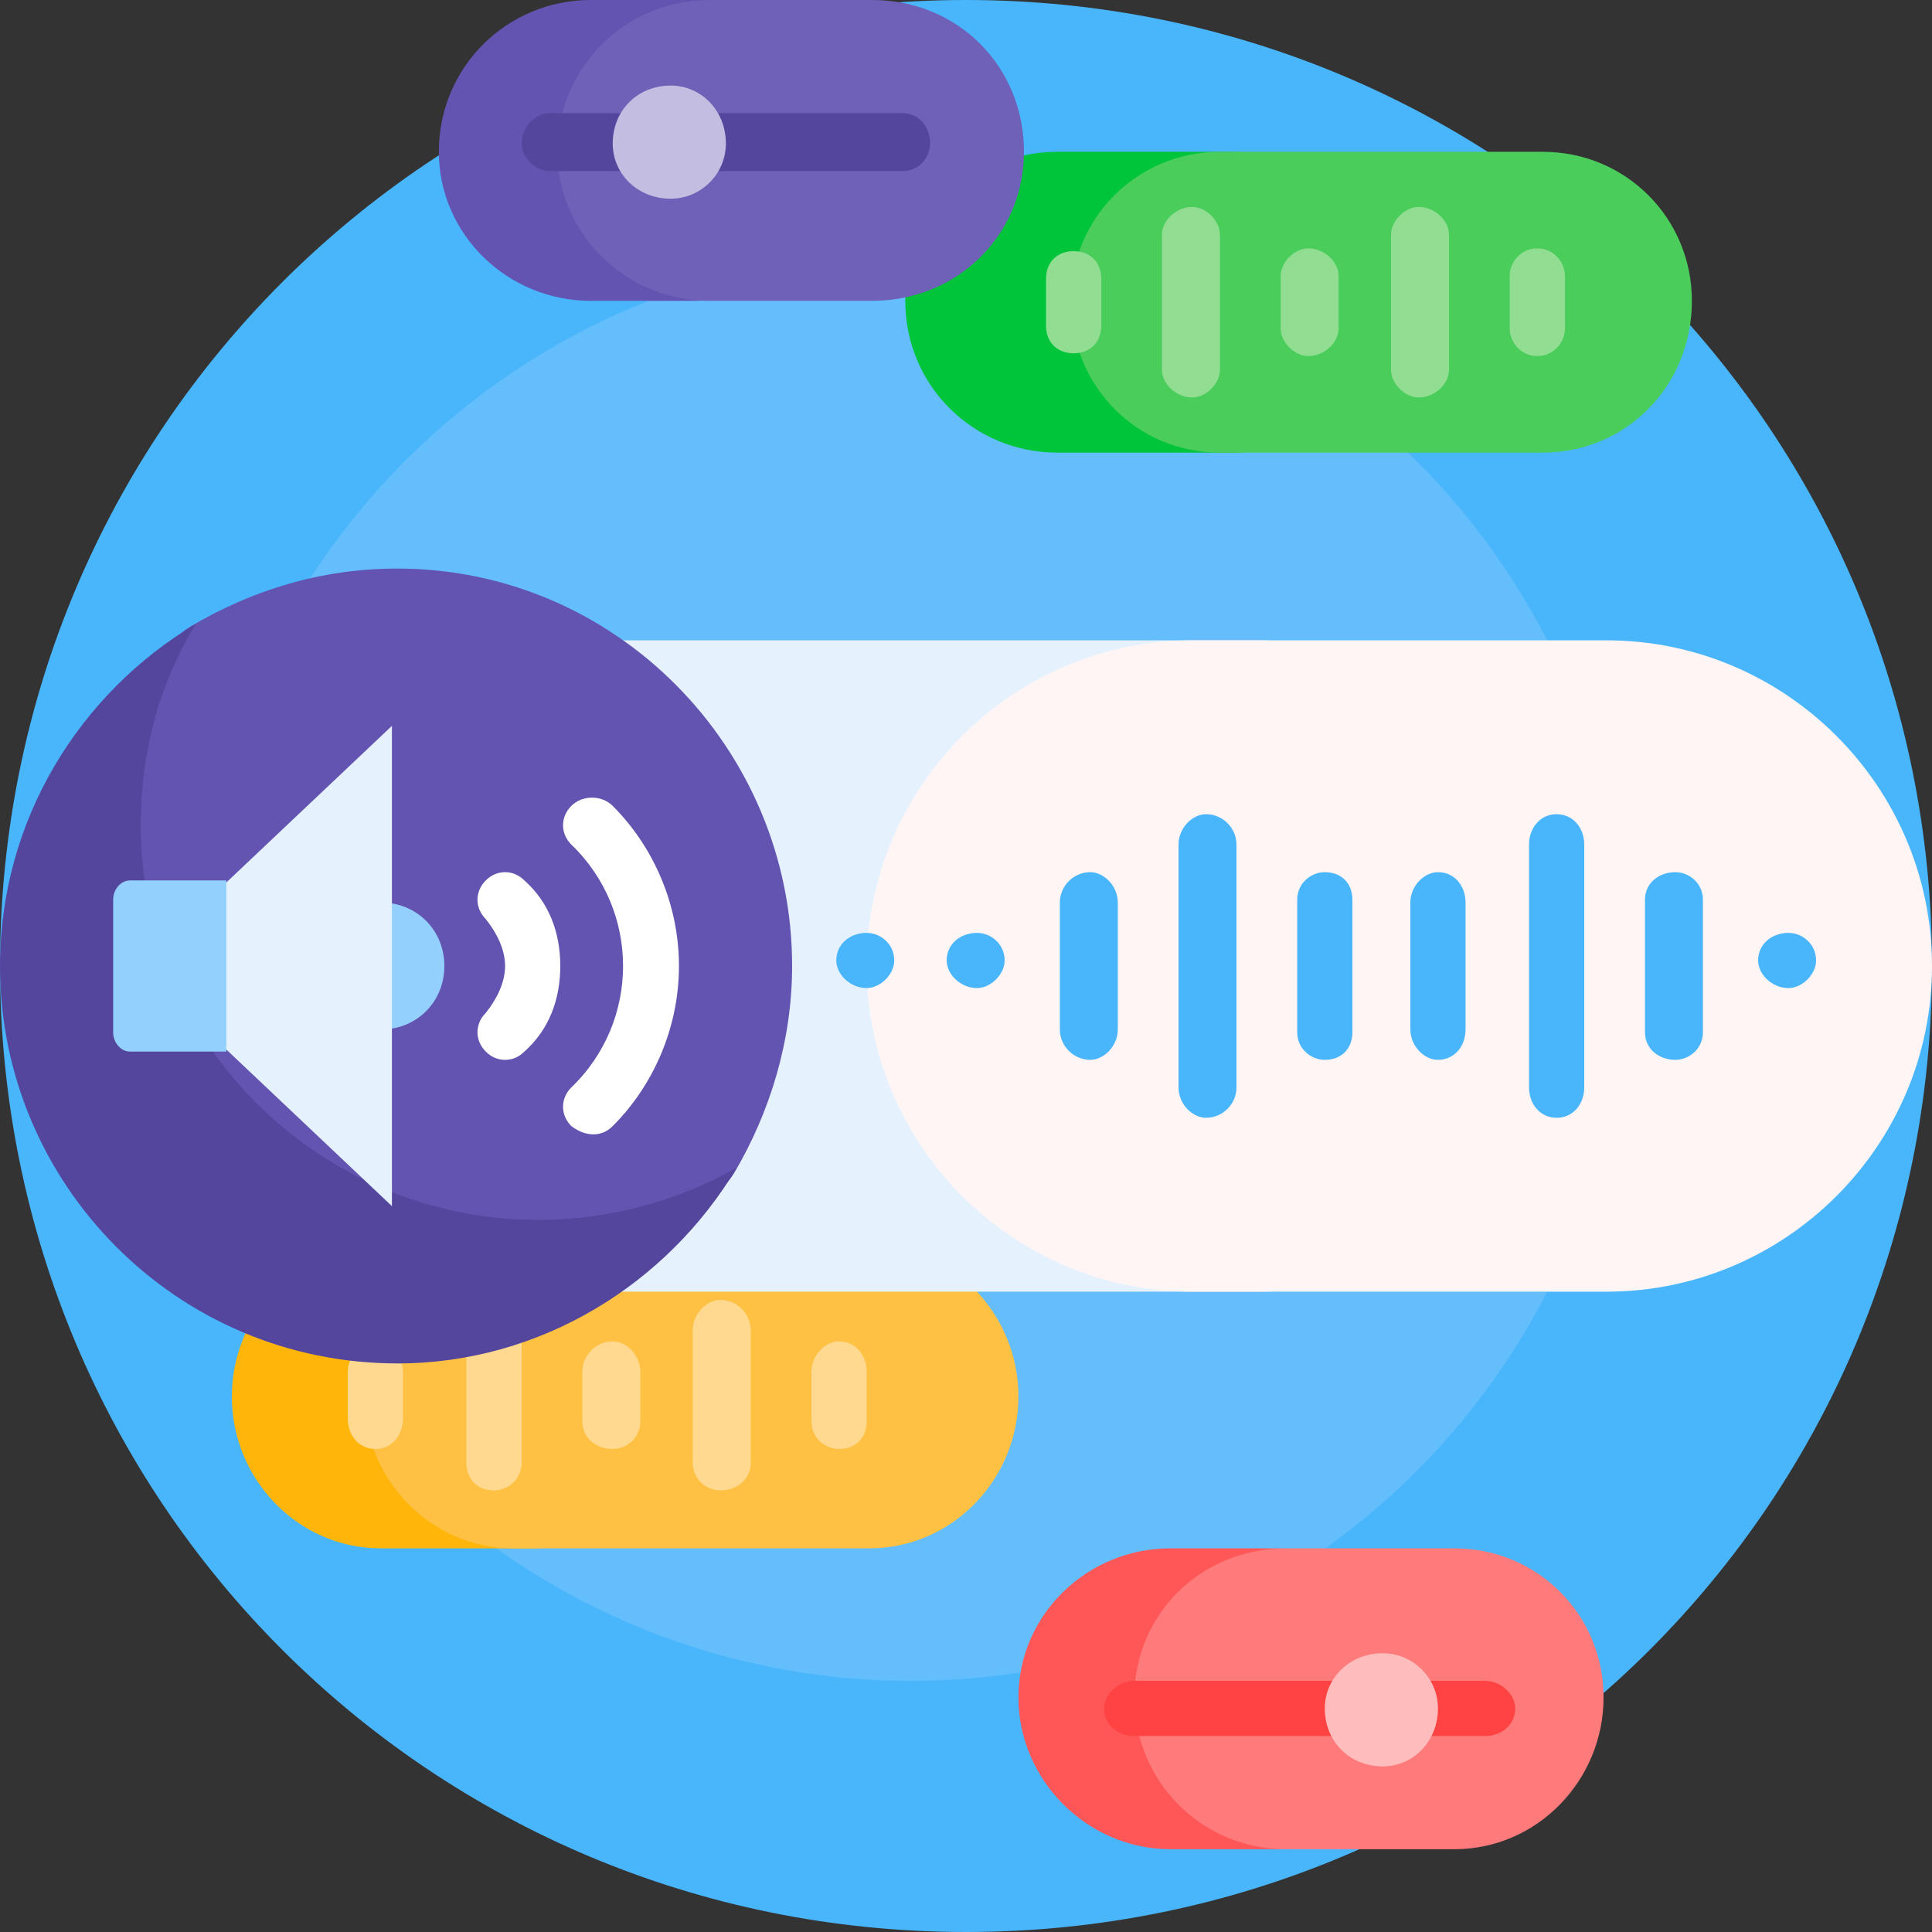 <svg version="1.2" xmlns="http://www.w3.org/2000/svg" viewBox="0 0 70 70" width="70" height="70"><rect x="0" y="0" width="70" height="70" fill="#333333" stroke="none"/><style>.a{fill:#49b6fc}.b{fill:#65befc}.c{fill:#00c53b}.d{fill:#4bcd5c}.e{fill:#6354b2}.f{fill:#6e61b7}.g{fill:#91de93}.h{fill:#54469d}.i{fill:#c3bde1}.j{fill:#ff5757}.k{fill:#ff7a7a}.l{fill:#ff4343}.m{fill:#ffbcbc}.n{fill:#ffb509}.o{fill:#ffc143}.p{fill:#ffd98f}.q{fill:#e5f2fd}.r{fill:#fff5f5}.s{fill:#93d0fd}.t{fill:#fff}</style><path fill-rule="evenodd" class="a" d="m35 70c-19.4 0-35-15.6-35-35 0-19.4 15.6-35 35-35 19.4 0 35 15.6 35 35 0 19.4-15.6 35-35 35z"/><path fill-rule="evenodd" class="b" d="m33 60.9c-14.3 0-25.9-11.6-25.9-25.9 0-14.3 11.6-25.9 25.9-25.9 14.3 0 25.9 11.6 25.9 25.9 0 14.3-11.6 25.9-25.9 25.9z"/><path class="c" d="m44.6 16.4h-6.3c-3 0-5.5-2.4-5.5-5.5 0-3 2.5-5.4 5.5-5.4h6.3c3 0 5.5 2.4 5.5 5.4 0 3.1-2.5 5.5-5.5 5.5z"/><path class="d" d="m55.9 16.4h-11.7c-3 0-5.4-2.4-5.4-5.5 0-3 2.4-5.4 5.4-5.4h11.7c3 0 5.4 2.4 5.4 5.4 0 3.1-2.4 5.5-5.4 5.5z"/><path class="e" d="m30.7 5.5c0 3-2.5 5.4-5.5 5.4h-3.8c-3 0-5.5-2.4-5.5-5.4 0-3.1 2.5-5.5 5.5-5.5h3.8c3 0 5.5 2.4 5.5 5.5z"/><path class="f" d="m37.1 5.5c0 3-2.4 5.4-5.5 5.4h-5.9c-3 0-5.5-2.4-5.5-5.4 0-3.1 2.5-5.5 5.5-5.5h5.9c3.1 0 5.5 2.4 5.5 5.5z"/><path class="g" d="m48.5 10v1.9c0 0.5-0.5 1-1.1 1-0.5 0-1-0.5-1-1v-1.9c0-0.5 0.5-1 1-1 0.6 0 1.1 0.5 1.1 1zm-5.3-2.5c-0.6 0-1.1 0.5-1.1 1v4.9c0 0.5 0.5 1 1.1 1 0.5 0 1-0.5 1-1v-4.9c0-0.5-0.5-1-1-1zm-4.3 1.6c-0.6 0-1 0.4-1 1v1.7c0 0.6 0.4 1 1 1 0.6 0 1-0.4 1-1v-1.7c0-0.6-0.4-1-1-1zm16.8-0.1c-0.6 0-1 0.5-1 1v1.9c0 0.5 0.4 1 1 1 0.6 0 1-0.5 1-1v-1.9c0-0.5-0.4-1-1-1zm-4.3-1.5c-0.5 0-1 0.5-1 1v4.9c0 0.5 0.5 1 1 1 0.6 0 1.1-0.5 1.1-1v-4.9c0-0.5-0.5-1-1.1-1z"/><path class="h" d="m33.7 5.2c0 0.5-0.4 1-1 1h-12.8c-0.5 0-1-0.5-1-1 0-0.6 0.5-1.1 1-1.1h12.8c0.6 0 1 0.5 1 1.1z"/><path fill-rule="evenodd" class="i" d="m24.3 7.2c-1.2 0-2.1-0.9-2.1-2 0-1.2 0.9-2.1 2.1-2.1 1.1 0 2 0.9 2 2.1 0 1.1-0.9 2-2 2z"/><path class="j" d="m46.2 67h-3.8c-3 0-5.5-2.5-5.5-5.5 0-3 2.5-5.4 5.5-5.4h3.8c3 0 5.4 2.4 5.4 5.4 0 3-2.4 5.5-5.4 5.5z"/><path class="k" d="m52.7 67h-6.1c-3.1 0-5.5-2.5-5.5-5.5 0-3 2.4-5.4 5.5-5.4h6.1c3 0 5.4 2.4 5.4 5.4 0 3-2.4 5.5-5.4 5.5z"/><path class="l" d="m53.8 62.9h-12.7c-0.6 0-1.1-0.4-1.1-1 0-0.5 0.5-1 1.1-1h12.7c0.6 0 1.1 0.5 1.1 1 0 0.6-0.5 1-1.1 1z"/><path fill-rule="evenodd" class="m" d="m50.1 64c-1.2 0-2.1-0.9-2.1-2.1 0-1.1 0.9-2 2.1-2 1.1 0 2 0.9 2 2 0 1.2-0.9 2.1-2 2.1z"/><path class="n" d="m19.3 56.1h-5.5c-3 0-5.4-2.5-5.4-5.5 0-3 2.4-5.5 5.4-5.5h5.5c3 0 5.5 2.5 5.5 5.5 0 3-2.5 5.5-5.5 5.5z"/><path class="o" d="m31.5 56.1h-12.9c-3 0-5.4-2.5-5.4-5.5 0-3 2.4-5.5 5.4-5.5h12.9c3 0 5.4 2.5 5.4 5.5 0 3-2.4 5.5-5.4 5.5z"/><path class="p" d="m23.2 49.7v1.8c0 0.6-0.5 1-1 1-0.6 0-1.1-0.4-1.1-1v-1.8c0-0.6 0.5-1.1 1.1-1.1 0.5 0 1 0.5 1 1.1zm-5.3-2.6c-0.6 0-1 0.5-1 1.1v4.8c0 0.6 0.4 1 1 1 0.5 0 1-0.4 1-1v-4.8c0-0.6-0.5-1.1-1-1.1zm-4.3 1.6c-0.6 0-1 0.5-1 1v1.7c0 0.6 0.4 1.1 1 1.1 0.6 0 1-0.5 1-1.1v-1.7c0-0.5-0.4-1-1-1zm16.8-0.1c-0.5 0-1 0.5-1 1.1v1.8c0 0.6 0.5 1 1 1 0.6 0 1-0.4 1-1v-1.8c0-0.6-0.4-1.1-1-1.1zm-4.3-1.5c-0.5 0-1 0.5-1 1.1v4.8c0 0.6 0.5 1 1 1 0.6 0 1.1-0.4 1.1-1v-4.8c0-0.6-0.5-1.1-1.1-1.1z"/><path class="q" d="m57.4 35c0 6.5-5.3 11.8-11.8 11.8h-25.6c-6.5 0-11.8-5.3-11.8-11.8 0-6.5 5.3-11.8 11.8-11.8h25.6c6.5 0 11.8 5.3 11.8 11.8z"/><path class="r" d="m70 35c0 6.5-5.3 11.8-11.8 11.8h-15c-6.5 0-11.8-5.3-11.8-11.8 0-6.5 5.3-11.8 11.8-11.8h15c6.5 0 11.8 5.3 11.8 11.8z"/><path class="e" d="m28.7 35c0 2.7-0.8 5.3-2.1 7.5q-0.3 0.5-0.8 0.8c-2.2 1.3-4.7 2.1-7.5 2.1-7.9 0-14.3-6.5-14.3-14.4 0-2.7 0.8-5.3 2.1-7.5q0.3-0.5 0.8-0.8c2.2-1.3 4.7-2.1 7.5-2.1 7.9 0 14.3 6.5 14.3 14.4z"/><path class="h" d="m26.7 42.3c-2.5 4.2-7.1 7.1-12.3 7.1-8 0-14.4-6.5-14.4-14.4 0-5.3 2.9-9.9 7.1-12.4-1.3 2.1-2 4.6-2 7.3 0 7.9 6.5 14.3 14.4 14.3 2.6 0 5.1-0.7 7.2-1.9z"/><path class="s" d="m16.1 35c0 1.3-1 2.3-2.3 2.3h-1.5c-1.3 0-2.3-1-2.3-2.3 0-1.3 1-2.3 2.3-2.3h1.5c1.3 0 2.3 1 2.3 2.3z"/><path class="q" d="m14.2 26.3v17.4l-9.2-8.7z"/><path class="s" d="m8.2 31.9v6.2h-3.5c-0.3 0-0.6-0.3-0.6-0.7v-4.8c0-0.4 0.3-0.7 0.6-0.7z"/><path class="a" d="m49 32.6v4.8c0 0.6-0.4 1-1 1-0.5 0-1-0.4-1-1v-4.8c0-0.6 0.5-1 1-1 0.6 0 1 0.4 1 1zm-9.5-1c-0.6 0-1.1 0.5-1.1 1.1v4.6c0 0.6 0.5 1.1 1.1 1.1 0.5 0 1-0.5 1-1.1v-4.6c0-0.6-0.5-1.1-1-1.1zm-8.1 2.2c-0.6 0-1.1 0.4-1.1 1 0 0.5 0.5 1 1.1 1 0.5 0 1-0.5 1-1 0-0.6-0.5-1-1-1zm4 0c-0.6 0-1.1 0.4-1.1 1 0 0.5 0.5 1 1.1 1 0.5 0 1-0.5 1-1 0-0.6-0.5-1-1-1zm8.3-4.3c-0.5 0-1 0.5-1 1.1v8.8c0 0.6 0.5 1.1 1 1.1 0.6 0 1.1-0.5 1.1-1.1v-8.8c0-0.6-0.5-1.1-1.1-1.1zm21.1 4.3c-0.6 0-1.1 0.4-1.1 1 0 0.5 0.5 1 1.1 1 0.5 0 1-0.5 1-1 0-0.6-0.5-1-1-1zm-12.7-2.2c-0.5 0-1 0.5-1 1.1v4.6c0 0.6 0.5 1.1 1 1.1 0.6 0 1-0.5 1-1.1v-4.6c0-0.6-0.4-1.1-1-1.1zm8.6 0c-0.6 0-1.1 0.4-1.1 1v4.8c0 0.6 0.5 1 1.1 1 0.5 0 1-0.4 1-1v-4.8c0-0.6-0.5-1-1-1zm-4.3-2.1c-0.6 0-1 0.5-1 1.1v8.8c0 0.6 0.4 1.1 1 1.1 0.6 0 1-0.5 1-1.1v-8.8c0-0.6-0.4-1.1-1-1.1z"/><path class="t" d="m24.6 35c0 2.2-0.9 4.3-2.4 5.8q-0.3 0.3-0.7 0.3-0.4 0-0.8-0.3c-0.4-0.4-0.4-1 0-1.4 2.5-2.4 2.5-6.4 0-8.8-0.4-0.4-0.4-1 0-1.4 0.4-0.4 1.1-0.4 1.5 0 1.5 1.5 2.4 3.6 2.4 5.8zm-7-3.1c-0.4 0.4-0.4 1 0 1.4 0.4 0.5 0.7 1.1 0.7 1.7 0 0.6-0.3 1.2-0.7 1.7-0.4 0.4-0.4 1 0 1.4q0.3 0.3 0.7 0.3 0.4 0 0.7-0.3c0.9-0.8 1.3-1.9 1.3-3.1 0-1.2-0.4-2.3-1.3-3.1-0.4-0.4-1-0.4-1.4 0z"/></svg>